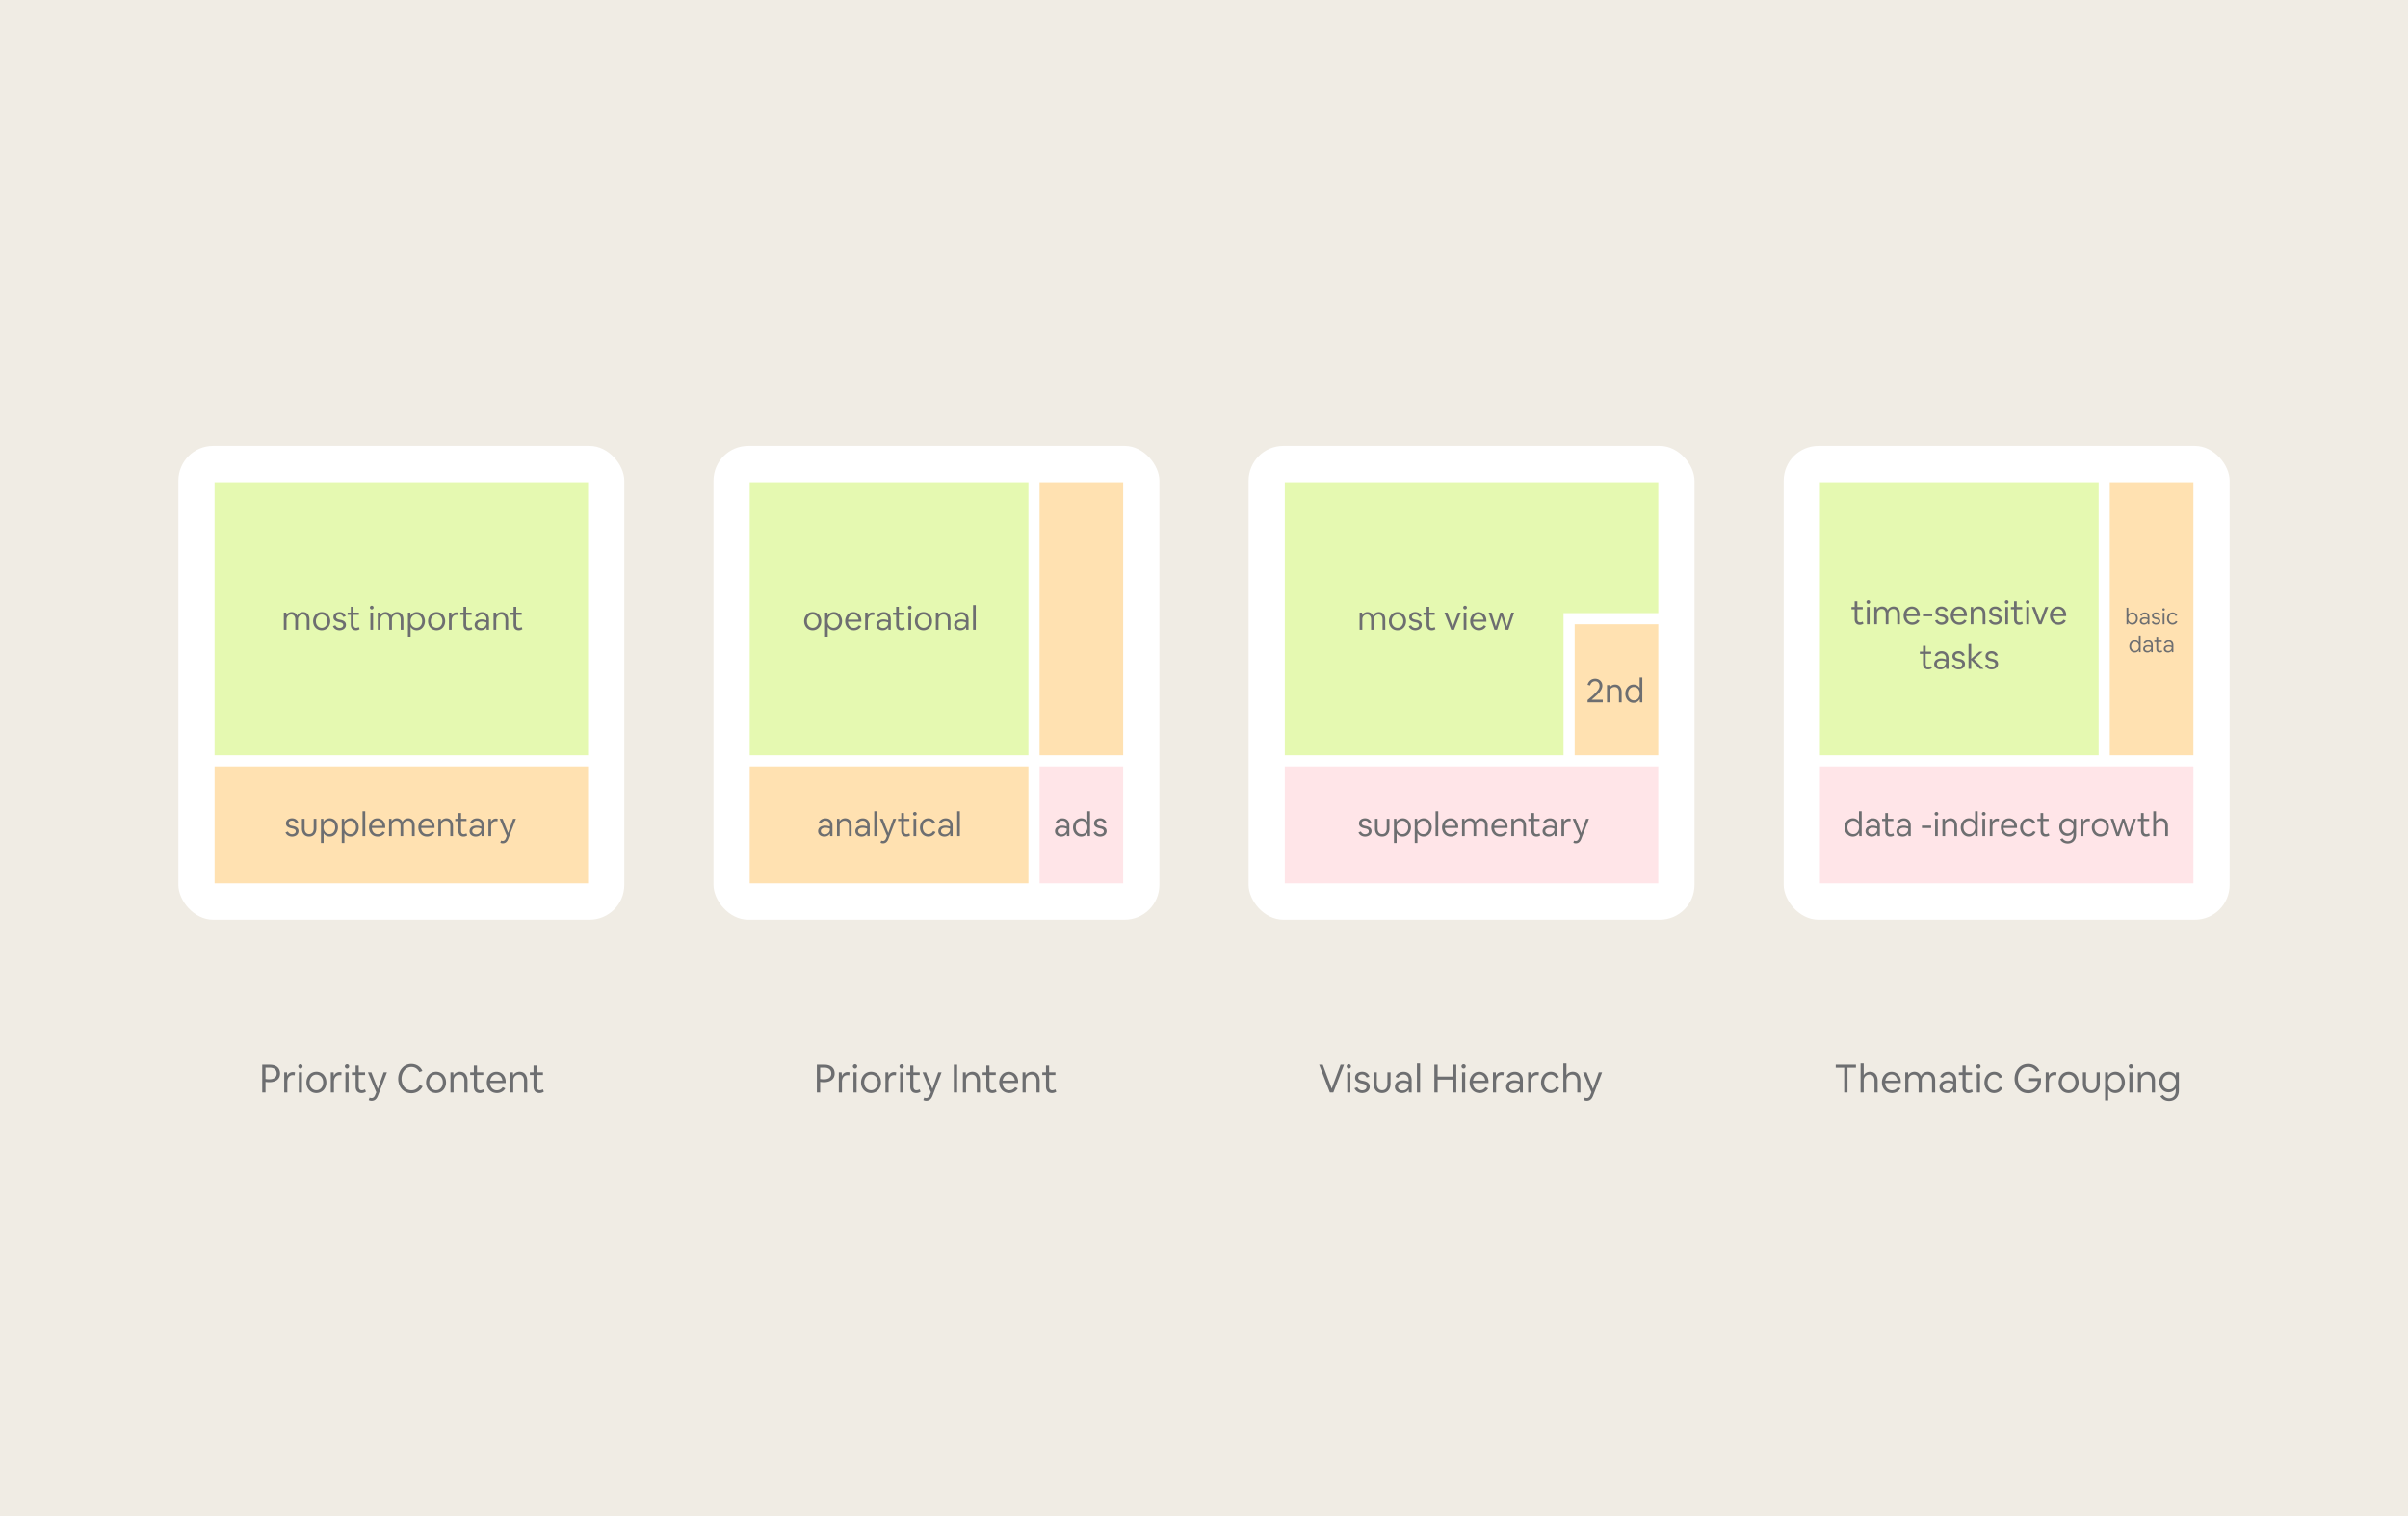 <svg xmlns="http://www.w3.org/2000/svg" width="864" height="544" fill="none"><path fill="#F0ECE4" d="M0 0h864v544H0z"/><rect width="160" height="170" x="64" y="160" fill="#fff" rx="12.461"/><rect width="160" height="170" x="256" y="160" fill="#fff" rx="12.461"/><rect width="160" height="170" x="448" y="160" fill="#fff" rx="12.461"/><rect width="160" height="170" x="640" y="160" fill="#fff" rx="12.461"/><path fill="#CDF564" fill-opacity=".5" d="M653 173h100v98H653z"/><path fill="#FFC564" fill-opacity=".5" d="M757 173h30v98h-30z"/><path fill="#FFCDD2" fill-opacity=".5" d="M653 275h134v42H653z"/><path fill="#6D6E70" d="M94.092 392v-9.94h2.744c1.974 0 3.64.924 3.64 3.136 0 2.17-1.792 3.108-3.794 3.108-.476 0-.952-.042-1.414-.112V392h-1.176Zm1.176-8.89v4.032c.448.084.924.112 1.386.112 1.358 0 2.618-.532 2.618-2.072 0-1.428-1.106-2.072-2.45-2.072h-1.554Zm6.71 1.666h1.008l.07 1.344c.364-.896 1.064-1.442 2.044-1.442.154 0 .308.014.434.028.126.028.224.056.322.098l-.14 1.064c-.21-.084-.434-.098-.658-.098-1.344 0-1.96 1.162-1.96 2.394V392h-1.12v-7.224Zm6.37 7.224h-1.12v-7.224h1.12V392Zm-.56-8.568a.796.796 0 0 1-.77-.77c0-.42.35-.77.77-.77a.75.75 0 0 1 .77.77c0 .42-.35.77-.77.77Zm5.722 8.778c-2.128 0-3.57-1.722-3.57-3.822 0-2.058 1.428-3.822 3.598-3.822 2.142 0 3.57 1.694 3.57 3.822 0 2.072-1.414 3.822-3.598 3.822Zm-2.422-3.822c0 .714.196 1.47.7 2.002a2.241 2.241 0 0 0 1.736.798c1.54 0 2.436-1.33 2.436-2.8 0-.742-.196-1.442-.686-2.016-.476-.504-1.05-.784-1.75-.784-1.54 0-2.436 1.344-2.436 2.8Zm7.611-3.612h1.008l.07 1.344c.364-.896 1.064-1.442 2.044-1.442.154 0 .308.014.434.028.126.028.224.056.322.098l-.14 1.064c-.21-.084-.434-.098-.658-.098-1.344 0-1.96 1.162-1.96 2.394V392h-1.12v-7.224Zm6.37 7.224h-1.12v-7.224h1.12V392Zm-.56-8.568a.796.796 0 0 1-.77-.77c0-.42.35-.77.77-.77a.75.75 0 0 1 .77.77c0 .42-.35.77-.77.77Zm1.76 1.344h1.33v-2.422h1.12v2.422h2.268v.952h-2.268v4.116c0 .728.294 1.358 1.106 1.358.378 0 .812-.126 1.134-.336l.336.868c-.476.336-.994.476-1.568.476-1.4 0-2.128-.924-2.128-2.31v-4.172h-1.33v-.952Zm5.743 0h1.232l2.31 5.936 2.086-5.936h1.19l-3.22 8.358c-.392 1.05-1.05 1.862-2.254 1.862-.42 0-.7-.07-1.064-.266l.322-.896c.21.112.448.168.686.168.714 0 1.092-.518 1.33-1.134l.378-.938-2.996-7.154Zm15.584 7.504c-2.87 0-4.718-2.366-4.718-5.166 0-2.716 1.764-5.334 4.704-5.334 1.694 0 3.304.896 3.962 2.52l-1.078.406c-.574-1.162-1.554-1.848-2.87-1.848-2.254 0-3.514 2.17-3.514 4.242 0 2.086 1.232 4.102 3.542 4.102 1.344 0 2.324-.686 2.94-1.848l1.078.406c-.7 1.624-2.296 2.52-4.046 2.52Zm8.844-.07c-2.128 0-3.57-1.722-3.57-3.822 0-2.058 1.428-3.822 3.598-3.822 2.142 0 3.57 1.694 3.57 3.822 0 2.072-1.414 3.822-3.598 3.822Zm-2.422-3.822c0 .714.196 1.47.7 2.002a2.241 2.241 0 0 0 1.736.798c1.54 0 2.436-1.33 2.436-2.8 0-.742-.196-1.442-.686-2.016-.476-.504-1.05-.784-1.75-.784-1.54 0-2.436 1.344-2.436 2.8Zm7.61-3.612h1.008l.056 1.148c.462-.882 1.358-1.358 2.338-1.358 1.862 0 2.716 1.456 2.716 3.206V392h-1.12v-4.158c0-1.19-.462-2.254-1.806-2.254-1.232 0-2.072.882-2.072 2.128V392h-1.12v-7.224Zm7.065 0h1.33v-2.422h1.12v2.422h2.268v.952h-2.268v4.116c0 .728.294 1.358 1.106 1.358.378 0 .812-.126 1.134-.336l.336.868c-.476.336-.994.476-1.568.476-1.4 0-2.128-.924-2.128-2.31v-4.172h-1.33v-.952Zm5.97 3.626c0-2.002 1.316-3.822 3.458-3.822 2.002 0 3.318 1.582 3.318 3.57v.462h-5.614c.112 1.4.896 2.604 2.45 2.604.882 0 1.596-.378 2.072-1.134l.952.434c-.588 1.12-1.75 1.694-2.996 1.694-2.17 0-3.64-1.638-3.64-3.808Zm3.458-2.87c-1.26 0-2.044 1.036-2.24 2.212h4.382c-.112-1.176-.854-2.212-2.142-2.212Zm4.918-.756h1.008l.056 1.148c.462-.882 1.358-1.358 2.338-1.358 1.862 0 2.716 1.456 2.716 3.206V392h-1.12v-4.158c0-1.19-.462-2.254-1.806-2.254-1.232 0-2.072.882-2.072 2.128V392h-1.12v-7.224Zm7.064 0h1.33v-2.422h1.12v2.422h2.268v.952h-2.268v4.116c0 .728.294 1.358 1.106 1.358.378 0 .812-.126 1.134-.336l.336.868c-.476.336-.994.476-1.568.476-1.4 0-2.128-.924-2.128-2.31v-4.172h-1.33v-.952ZM293.092 392v-9.94h2.744c1.974 0 3.64.924 3.64 3.136 0 2.17-1.792 3.108-3.794 3.108-.476 0-.952-.042-1.414-.112V392h-1.176Zm1.176-8.89v4.032c.448.084.924.112 1.386.112 1.358 0 2.618-.532 2.618-2.072 0-1.428-1.106-2.072-2.45-2.072h-1.554Zm6.71 1.666h1.008l.07 1.344c.364-.896 1.064-1.442 2.044-1.442.154 0 .308.014.434.028.126.028.224.056.322.098l-.14 1.064c-.21-.084-.434-.098-.658-.098-1.344 0-1.96 1.162-1.96 2.394V392h-1.12v-7.224Zm6.37 7.224h-1.12v-7.224h1.12V392Zm-.56-8.568a.796.796 0 0 1-.77-.77c0-.42.35-.77.77-.77a.75.75 0 0 1 .77.77c0 .42-.35.77-.77.77Zm5.722 8.778c-2.128 0-3.57-1.722-3.57-3.822 0-2.058 1.428-3.822 3.598-3.822 2.142 0 3.57 1.694 3.57 3.822 0 2.072-1.414 3.822-3.598 3.822Zm-2.422-3.822c0 .714.196 1.47.7 2.002a2.241 2.241 0 0 0 1.736.798c1.54 0 2.436-1.33 2.436-2.8 0-.742-.196-1.442-.686-2.016-.476-.504-1.05-.784-1.75-.784-1.54 0-2.436 1.344-2.436 2.8Zm7.611-3.612h1.008l.07 1.344c.364-.896 1.064-1.442 2.044-1.442.154 0 .308.014.434.028.126.028.224.056.322.098l-.14 1.064c-.21-.084-.434-.098-.658-.098-1.344 0-1.96 1.162-1.96 2.394V392h-1.12v-7.224Zm6.37 7.224h-1.12v-7.224h1.12V392Zm-.56-8.568a.796.796 0 0 1-.77-.77c0-.42.35-.77.77-.77a.75.75 0 0 1 .77.77c0 .42-.35.77-.77.77Zm1.76 1.344h1.33v-2.422h1.12v2.422h2.268v.952h-2.268v4.116c0 .728.294 1.358 1.106 1.358.378 0 .812-.126 1.134-.336l.336.868c-.476.336-.994.476-1.568.476-1.4 0-2.128-.924-2.128-2.31v-4.172h-1.33v-.952Zm5.743 0h1.232l2.31 5.936 2.086-5.936h1.19l-3.22 8.358c-.392 1.05-1.05 1.862-2.254 1.862-.42 0-.7-.07-1.064-.266l.322-.896c.21.112.448.168.686.168.714 0 1.092-.518 1.33-1.134l.378-.938-2.996-7.154Zm11.23 7.224v-9.94h1.176V392h-1.176Zm3.252-7.224h1.008l.056 1.148c.462-.882 1.358-1.358 2.338-1.358 1.862 0 2.716 1.456 2.716 3.206V392h-1.12v-4.158c0-1.19-.462-2.254-1.806-2.254-1.232 0-2.072.882-2.072 2.128V392h-1.12v-7.224Zm7.064 0h1.33v-2.422h1.12v2.422h2.268v.952h-2.268v4.116c0 .728.294 1.358 1.106 1.358.378 0 .812-.126 1.134-.336l.336.868c-.476.336-.994.476-1.568.476-1.4 0-2.128-.924-2.128-2.31v-4.172h-1.33v-.952Zm5.97 3.626c0-2.002 1.316-3.822 3.458-3.822 2.002 0 3.318 1.582 3.318 3.57v.462h-5.614c.112 1.4.896 2.604 2.45 2.604.882 0 1.596-.378 2.072-1.134l.952.434c-.588 1.12-1.75 1.694-2.996 1.694-2.17 0-3.64-1.638-3.64-3.808Zm3.458-2.87c-1.26 0-2.044 1.036-2.24 2.212h4.382c-.112-1.176-.854-2.212-2.142-2.212Zm4.918-.756h1.008l.056 1.148c.462-.882 1.358-1.358 2.338-1.358 1.862 0 2.716 1.456 2.716 3.206V392h-1.12v-4.158c0-1.19-.462-2.254-1.806-2.254-1.232 0-2.072.882-2.072 2.128V392h-1.12v-7.224Zm7.064 0h1.33v-2.422h1.12v2.422h2.268v.952h-2.268v4.116c0 .728.294 1.358 1.106 1.358.378 0 .812-.126 1.134-.336l.336.868c-.476.336-.994.476-1.568.476-1.4 0-2.128-.924-2.128-2.31v-4.172h-1.33v-.952Zm99.354-2.716h1.288l3.206 8.568 3.192-8.568h1.232l-3.836 9.94h-1.246l-3.836-9.94ZM484.52 392h-1.12v-7.224h1.12V392Zm-.56-8.568a.796.796 0 0 1-.77-.77c0-.42.35-.77.77-.77a.75.75 0 0 1 .77.77c0 .42-.35.77-.77.77Zm2.04 7.042 1.008-.364c.35.686.966 1.12 1.75 1.12.714 0 1.554-.364 1.554-1.19 0-.602-.434-.994-1.316-1.176l-.546-.112c-1.106-.224-2.24-.728-2.24-2.03 0-1.428 1.218-2.156 2.548-2.156 1.176 0 2.17.574 2.59 1.722l-1.008.336a1.957 1.957 0 0 0-.63-.812 1.738 1.738 0 0 0-.966-.28c-.644 0-1.414.322-1.414 1.078 0 .784.826 1.022 1.456 1.134l.546.112c1.12.224 2.128.798 2.128 2.072 0 1.484-1.316 2.282-2.702 2.282-1.19 0-2.296-.588-2.758-1.736Zm6.887-5.698h1.12v4.102c0 1.19.56 2.31 1.904 2.31 1.344 0 1.904-1.064 1.904-2.31v-4.102h1.12v4.088c0 1.848-1.05 3.346-3.052 3.346-1.974 0-2.996-1.428-2.996-3.346v-4.088Zm7.608 5.194c0-1.652 1.512-2.324 2.982-2.324.616 0 1.4.14 1.946.406v-.532c0-1.106-.644-1.96-1.82-1.96-.812 0-1.54.406-1.862 1.176l-.98-.336c.406-1.204 1.652-1.82 2.856-1.82 1.764 0 2.884 1.176 2.884 2.968V392h-.98l-.07-1.12c-.462.896-1.386 1.33-2.366 1.33-1.33 0-2.59-.77-2.59-2.24Zm1.134-.042c0 .924.826 1.344 1.666 1.344 1.176 0 2.128-.868 2.128-2.086v-.266c-.588-.238-1.19-.392-1.82-.392-.882 0-1.974.336-1.974 1.4Zm6.777 2.072v-10.388h1.12V392h-1.12Zm6.25-9.94h1.176v4.228h5.516v-4.228h1.176V392h-1.176v-4.634h-5.516V392h-1.176v-9.94Zm11.057 9.94h-1.12v-7.224h1.12V392Zm-.56-8.568a.796.796 0 0 1-.77-.77c0-.42.35-.77.77-.77a.75.75 0 0 1 .77.77c0 .42-.35.77-.77.77Zm2.152 4.97c0-2.002 1.316-3.822 3.458-3.822 2.002 0 3.318 1.582 3.318 3.57v.462h-5.614c.112 1.4.896 2.604 2.45 2.604.882 0 1.596-.378 2.072-1.134l.952.434c-.588 1.12-1.75 1.694-2.996 1.694-2.17 0-3.64-1.638-3.64-3.808Zm3.458-2.87c-1.26 0-2.044 1.036-2.24 2.212h4.382c-.112-1.176-.854-2.212-2.142-2.212Zm4.918-.756h1.008l.07 1.344c.364-.896 1.064-1.442 2.044-1.442.154 0 .308.014.434.028.126.028.224.056.322.098l-.14 1.064c-.21-.084-.434-.098-.658-.098-1.344 0-1.96 1.162-1.96 2.394V392h-1.12v-7.224Zm4.709 5.194c0-1.652 1.512-2.324 2.982-2.324.616 0 1.4.14 1.946.406v-.532c0-1.106-.644-1.96-1.82-1.96-.812 0-1.54.406-1.862 1.176l-.98-.336c.406-1.204 1.652-1.82 2.856-1.82 1.764 0 2.884 1.176 2.884 2.968V392h-.98l-.07-1.12c-.462.896-1.386 1.33-2.366 1.33-1.33 0-2.59-.77-2.59-2.24Zm1.134-.042c0 .924.826 1.344 1.666 1.344 1.176 0 2.128-.868 2.128-2.086v-.266c-.588-.238-1.19-.392-1.82-.392-.882 0-1.974.336-1.974 1.4Zm6.776-5.152h1.008l.07 1.344c.364-.896 1.064-1.442 2.044-1.442.154 0 .308.014.434.028.126.028.224.056.322.098l-.14 1.064c-.21-.084-.434-.098-.658-.098-1.344 0-1.96 1.162-1.96 2.394V392h-1.12v-7.224Zm8.099 7.434c-2.086 0-3.472-1.722-3.472-3.766 0-2.016 1.372-3.878 3.528-3.878 1.302 0 2.38.714 2.884 1.932l-1.022.35c-.392-.742-1.036-1.26-1.904-1.26-1.512 0-2.338 1.456-2.338 2.842 0 .98.434 2.142 1.4 2.548.28.14.588.21.924.21.854 0 1.638-.462 2.002-1.246l1.022.35c-.49 1.232-1.722 1.918-3.024 1.918Zm4.534-.21v-10.388h1.12v4.214c.462-.84 1.344-1.26 2.282-1.26 1.862 0 2.716 1.456 2.716 3.206V392h-1.12v-4.158c0-1.19-.462-2.254-1.806-2.254-1.232 0-2.072.882-2.072 2.128V392h-1.12Zm7.092-7.224h1.232l2.31 5.936 2.086-5.936h1.19l-3.22 8.358c-.392 1.05-1.05 1.862-2.254 1.862-.42 0-.7-.07-1.064-.266l.322-.896c.21.112.448.168.686.168.714 0 1.092-.518 1.33-1.134l.378-.938-2.996-7.154Zm90.647-1.638v-1.078h7.252v1.078h-3.038V392h-1.176v-8.862h-3.038ZM667.58 392v-10.388h1.12v4.214c.462-.84 1.344-1.26 2.282-1.26 1.862 0 2.716 1.456 2.716 3.206V392h-1.12v-4.158c0-1.19-.462-2.254-1.806-2.254-1.232 0-2.072.882-2.072 2.128V392h-1.12Zm7.661-3.598c0-2.002 1.316-3.822 3.458-3.822 2.002 0 3.318 1.582 3.318 3.57v.462h-5.614c.112 1.4.896 2.604 2.45 2.604.882 0 1.596-.378 2.072-1.134l.952.434c-.588 1.12-1.75 1.694-2.996 1.694-2.17 0-3.64-1.638-3.64-3.808Zm3.458-2.87c-1.26 0-2.044 1.036-2.24 2.212h4.382c-.112-1.176-.854-2.212-2.142-2.212Zm4.918-.756h1.008l.056 1.106c.448-.868 1.274-1.316 2.24-1.316 1.092 0 1.918.588 2.31 1.596.406-1.022 1.386-1.596 2.478-1.596 1.834 0 2.632 1.428 2.632 3.15V392h-1.12v-4.214c0-1.134-.378-2.198-1.694-2.198-1.162 0-1.988.91-1.988 2.072V392h-1.12v-4.214c0-1.148-.42-2.198-1.722-2.198-1.176 0-1.96.91-1.96 2.072V392h-1.12v-7.224Zm12.283 5.194c0-1.652 1.512-2.324 2.982-2.324.616 0 1.4.14 1.946.406v-.532c0-1.106-.644-1.96-1.82-1.96-.812 0-1.54.406-1.862 1.176l-.98-.336c.406-1.204 1.652-1.82 2.856-1.82 1.764 0 2.884 1.176 2.884 2.968V392h-.98l-.07-1.12c-.462.896-1.386 1.33-2.366 1.33-1.33 0-2.59-.77-2.59-2.24Zm1.134-.042c0 .924.826 1.344 1.666 1.344 1.176 0 2.128-.868 2.128-2.086v-.266c-.588-.238-1.19-.392-1.82-.392-.882 0-1.974.336-1.974 1.4Zm5.801-5.152h1.33v-2.422h1.12v2.422h2.268v.952h-2.268v4.116c0 .728.294 1.358 1.106 1.358.378 0 .812-.126 1.134-.336l.336.868c-.476.336-.994.476-1.568.476-1.4 0-2.128-.924-2.128-2.31v-4.172h-1.33v-.952Zm7.591 7.224h-1.12v-7.224h1.12V392Zm-.56-8.568a.796.796 0 0 1-.77-.77c0-.42.35-.77.77-.77a.75.75 0 0 1 .77.77c0 .42-.35.77-.77.77Zm5.624 8.778c-2.086 0-3.472-1.722-3.472-3.766 0-2.016 1.372-3.878 3.528-3.878 1.302 0 2.38.714 2.884 1.932l-1.022.35c-.392-.742-1.036-1.26-1.904-1.26-1.512 0-2.338 1.456-2.338 2.842 0 .98.434 2.142 1.4 2.548.28.14.588.21.924.21.854 0 1.638-.462 2.002-1.246l1.022.35c-.49 1.232-1.722 1.918-3.024 1.918Zm7.345-5.124c0-2.828 1.904-5.306 4.914-5.306 1.708 0 3.248.84 4.018 2.408l-1.092.448c-.602-1.134-1.624-1.778-2.912-1.778-2.324 0-3.724 1.988-3.724 4.214 0 2.184 1.4 4.13 3.752 4.13 1.918 0 3.262-1.33 3.318-3.29h-3.038v-1.036h4.242v.798c0 2.632-1.82 4.606-4.55 4.606-2.926 0-4.928-2.268-4.928-5.194Zm11.19-2.31h1.008l.07 1.344c.364-.896 1.064-1.442 2.044-1.442.154 0 .308.014.434.028.126.028.224.056.322.098l-.14 1.064c-.21-.084-.434-.098-.658-.098-1.344 0-1.96 1.162-1.96 2.394V392h-1.12v-7.224Zm8.196 7.434c-2.128 0-3.57-1.722-3.57-3.822 0-2.058 1.428-3.822 3.598-3.822 2.142 0 3.57 1.694 3.57 3.822 0 2.072-1.414 3.822-3.598 3.822Zm-2.422-3.822c0 .714.196 1.47.7 2.002a2.241 2.241 0 0 0 1.736.798c1.54 0 2.436-1.33 2.436-2.8 0-.742-.196-1.442-.686-2.016-.476-.504-1.05-.784-1.75-.784-1.54 0-2.436 1.344-2.436 2.8Zm7.555-3.612h1.12v4.102c0 1.19.56 2.31 1.904 2.31 1.344 0 1.904-1.064 1.904-2.31v-4.102h1.12v4.088c0 1.848-1.05 3.346-3.052 3.346-1.974 0-2.996-1.428-2.996-3.346v-4.088Zm7.958 0h1.008l.056 1.372c.546-1.008 1.512-1.582 2.66-1.582 2.072 0 3.388 1.82 3.388 3.808 0 1.974-1.316 3.836-3.444 3.836-1.078 0-2.016-.504-2.548-1.442v4.088h-1.12v-10.08Zm1.092 3.612c0 .714.196 1.47.7 2.002a2.241 2.241 0 0 0 1.736.798c1.54 0 2.436-1.33 2.436-2.8 0-.742-.196-1.442-.686-2.016-.476-.504-1.05-.784-1.75-.784-1.54 0-2.436 1.344-2.436 2.8Zm8.737 3.612h-1.12v-7.224h1.12V392Zm-.56-8.568a.796.796 0 0 1-.77-.77c0-.42.35-.77.77-.77a.75.75 0 0 1 .77.77c0 .42-.35.77-.77.77Zm2.516 1.344h1.008l.056 1.148c.462-.882 1.358-1.358 2.338-1.358 1.862 0 2.716 1.456 2.716 3.206V392h-1.12v-4.158c0-1.19-.462-2.254-1.806-2.254-1.232 0-2.072.882-2.072 2.128V392h-1.12v-7.224Zm7.662 3.486c0-1.932 1.344-3.696 3.402-3.696 1.064 0 2.044.518 2.562 1.47l.056-1.26h1.008v6.608c0 2.086-1.274 3.682-3.5 3.682-1.316 0-2.436-.546-3.136-1.708l.938-.476c.518.77 1.26 1.218 2.198 1.218 1.582 0 2.38-1.148 2.38-2.674v-.924c-.546.924-1.484 1.428-2.562 1.428-2.002 0-3.346-1.722-3.346-3.668Zm1.148-.014c0 1.4.882 2.66 2.394 2.66 1.484 0 2.394-1.218 2.394-2.66 0-1.414-.854-2.66-2.394-2.66-1.484 0-2.394 1.218-2.394 2.66Z"/><path fill="#CDF564" fill-opacity=".5" d="M77 173h134v98H77zm192 0h100v98H269zm192 0h100v98H461zm100 0h34v47h-34z"/><path fill="#FFC564" fill-opacity=".5" d="M373 173h30v98h-30zm192 51h30v47h-30z"/><path fill="#FFCDD2" fill-opacity=".5" d="M373 275h30v42h-30zm88 0h134v42H461z"/><path fill="#FFC564" fill-opacity=".5" d="M77 275h134v42H77zm192 0h100v42H269z"/><path fill="#6D6E70" d="M101.84 219.808h.864l.048.948c.384-.744 1.092-1.128 1.92-1.128.936 0 1.644.504 1.98 1.368.348-.876 1.188-1.368 2.124-1.368 1.572 0 2.256 1.224 2.256 2.7V226h-.96v-3.612c0-.972-.324-1.884-1.452-1.884-.996 0-1.704.78-1.704 1.776V226h-.96v-3.612c0-.984-.36-1.884-1.476-1.884-1.008 0-1.68.78-1.68 1.776V226h-.96v-6.192Zm13.576 6.372c-1.824 0-3.06-1.476-3.06-3.276 0-1.764 1.224-3.276 3.084-3.276 1.836 0 3.06 1.452 3.06 3.276 0 1.776-1.212 3.276-3.084 3.276Zm-2.076-3.276c0 .612.168 1.26.6 1.716.372.444.912.684 1.488.684 1.32 0 2.088-1.14 2.088-2.4 0-.636-.168-1.236-.588-1.728-.408-.432-.9-.672-1.5-.672-1.32 0-2.088 1.152-2.088 2.4Zm6.115 1.788.864-.312c.3.588.828.96 1.5.96.612 0 1.332-.312 1.332-1.02 0-.516-.372-.852-1.128-1.008l-.468-.096c-.948-.192-1.92-.624-1.92-1.74 0-1.224 1.044-1.848 2.184-1.848 1.008 0 1.86.492 2.22 1.476l-.864.288a1.677 1.677 0 0 0-.54-.696 1.49 1.49 0 0 0-.828-.24c-.552 0-1.212.276-1.212.924 0 .672.708.876 1.248.972l.468.096c.96.192 1.824.684 1.824 1.776 0 1.272-1.128 1.956-2.316 1.956-1.02 0-1.968-.504-2.364-1.488Zm5.28-4.884h1.14v-2.076h.96v2.076h1.944v.816h-1.944v3.528c0 .624.252 1.164.948 1.164.324 0 .696-.108.972-.288l.288.744c-.408.288-.852.408-1.344.408-1.2 0-1.824-.792-1.824-1.98v-3.576h-1.14v-.816Zm9.131 6.192h-.96v-6.192h.96V226Zm-.48-7.344a.682.682 0 0 1-.66-.66c0-.36.3-.66.66-.66.372 0 .66.276.66.66 0 .36-.3.66-.66.66Zm2.157 1.152h.864l.048.948c.384-.744 1.092-1.128 1.92-1.128.936 0 1.644.504 1.98 1.368.348-.876 1.188-1.368 2.124-1.368 1.572 0 2.256 1.224 2.256 2.7V226h-.96v-3.612c0-.972-.324-1.884-1.452-1.884-.996 0-1.704.78-1.704 1.776V226h-.96v-3.612c0-.984-.36-1.884-1.476-1.884-1.008 0-1.68.78-1.68 1.776V226h-.96v-6.192Zm10.828 0h.864l.048 1.176c.468-.864 1.296-1.356 2.28-1.356 1.776 0 2.904 1.56 2.904 3.264 0 1.692-1.128 3.288-2.952 3.288-.924 0-1.728-.432-2.184-1.236v3.504h-.96v-8.64Zm.936 3.096c0 .612.168 1.26.6 1.716.372.444.912.684 1.488.684 1.32 0 2.088-1.14 2.088-2.4 0-.636-.168-1.236-.588-1.728-.408-.432-.9-.672-1.5-.672-1.32 0-2.088 1.152-2.088 2.4Zm9.336 3.276c-1.824 0-3.06-1.476-3.06-3.276 0-1.764 1.224-3.276 3.084-3.276 1.836 0 3.06 1.452 3.06 3.276 0 1.776-1.212 3.276-3.084 3.276Zm-2.076-3.276c0 .612.168 1.26.6 1.716.372.444.912.684 1.488.684 1.32 0 2.088-1.14 2.088-2.4 0-.636-.168-1.236-.588-1.728-.408-.432-.9-.672-1.5-.672-1.32 0-2.088 1.152-2.088 2.4Zm6.523-3.096h.864l.06 1.152c.312-.768.912-1.236 1.752-1.236.132 0 .264.012.372.024.108.024.192.048.276.084l-.12.912a1.499 1.499 0 0 0-.564-.084c-1.152 0-1.68.996-1.68 2.052V226h-.96v-6.192Zm4.075 0h1.14v-2.076h.96v2.076h1.944v.816h-1.944v3.528c0 .624.252 1.164.948 1.164.324 0 .696-.108.972-.288l.288.744c-.408.288-.852.408-1.344.408-1.2 0-1.824-.792-1.824-1.98v-3.576h-1.14v-.816Zm5.141 4.452c0-1.416 1.296-1.992 2.556-1.992.528 0 1.2.12 1.668.348v-.456c0-.948-.552-1.68-1.56-1.68-.696 0-1.32.348-1.596 1.008l-.84-.288c.348-1.032 1.416-1.56 2.448-1.56 1.512 0 2.472 1.008 2.472 2.544V226h-.84l-.06-.96c-.396.768-1.188 1.14-2.028 1.14-1.14 0-2.22-.66-2.22-1.92Zm.972-.036c0 .792.708 1.152 1.428 1.152 1.008 0 1.824-.744 1.824-1.788v-.228c-.504-.204-1.02-.336-1.56-.336-.756 0-1.692.288-1.692 1.2Zm5.808-4.416h.864l.048.984c.396-.756 1.164-1.164 2.004-1.164 1.596 0 2.328 1.248 2.328 2.748V226h-.96v-3.564c0-1.02-.396-1.932-1.548-1.932-1.056 0-1.776.756-1.776 1.824V226h-.96v-6.192Zm6.055 0h1.14v-2.076h.96v2.076h1.944v.816h-1.944v3.528c0 .624.252 1.164.948 1.164.324 0 .696-.108.972-.288l.288.744c-.408.288-.852.408-1.344.408-1.2 0-1.824-.792-1.824-1.98v-3.576h-1.14v-.816Zm108.447 6.372c-1.824 0-3.06-1.476-3.06-3.276 0-1.764 1.224-3.276 3.084-3.276 1.836 0 3.06 1.452 3.06 3.276 0 1.776-1.212 3.276-3.084 3.276Zm-2.076-3.276c0 .612.168 1.26.6 1.716.372.444.912.684 1.488.684 1.32 0 2.088-1.14 2.088-2.4 0-.636-.168-1.236-.588-1.728-.408-.432-.9-.672-1.5-.672-1.32 0-2.088 1.152-2.088 2.4Zm6.523-3.096h.864l.048 1.176c.468-.864 1.296-1.356 2.28-1.356 1.776 0 2.904 1.56 2.904 3.264 0 1.692-1.128 3.288-2.952 3.288-.924 0-1.728-.432-2.184-1.236v3.504h-.96v-8.64Zm.936 3.096c0 .612.168 1.26.6 1.716.372.444.912.684 1.488.684 1.32 0 2.088-1.14 2.088-2.4 0-.636-.168-1.236-.588-1.728-.408-.432-.9-.672-1.5-.672-1.32 0-2.088 1.152-2.088 2.4Zm6.276.012c0-1.716 1.128-3.276 2.964-3.276 1.716 0 2.844 1.356 2.844 3.06v.396h-4.812c.096 1.2.768 2.232 2.1 2.232.756 0 1.368-.324 1.776-.972l.816.372c-.504.96-1.5 1.452-2.568 1.452-1.86 0-3.12-1.404-3.12-3.264Zm2.964-2.46c-1.08 0-1.752.888-1.92 1.896h3.756c-.096-1.008-.732-1.896-1.836-1.896Zm4.215-.648h.864l.06 1.152c.312-.768.912-1.236 1.752-1.236.132 0 .264.012.372.024.108.024.192.048.276.084l-.12.912a1.499 1.499 0 0 0-.564-.084c-1.152 0-1.68.996-1.68 2.052V226h-.96v-6.192Zm4.036 4.452c0-1.416 1.296-1.992 2.556-1.992.528 0 1.2.12 1.668.348v-.456c0-.948-.552-1.68-1.56-1.68-.696 0-1.32.348-1.596 1.008l-.84-.288c.348-1.032 1.416-1.56 2.448-1.56 1.512 0 2.472 1.008 2.472 2.544V226h-.84l-.06-.96c-.396.768-1.188 1.14-2.028 1.14-1.14 0-2.22-.66-2.22-1.92Zm.972-.036c0 .792.708 1.152 1.428 1.152 1.008 0 1.824-.744 1.824-1.788v-.228c-.504-.204-1.02-.336-1.56-.336-.756 0-1.692.288-1.692 1.2Zm4.973-4.416h1.14v-2.076h.96v2.076h1.944v.816h-1.944v3.528c0 .624.252 1.164.948 1.164.324 0 .696-.108.972-.288l.288.744c-.408.288-.852.408-1.344.408-1.2 0-1.824-.792-1.824-1.98v-3.576h-1.14v-.816Zm6.506 6.192h-.96v-6.192h.96V226Zm-.48-7.344a.682.682 0 0 1-.66-.66c0-.36.3-.66.66-.66.372 0 .66.276.66.66 0 .36-.3.66-.66.66Zm4.905 7.524c-1.824 0-3.06-1.476-3.06-3.276 0-1.764 1.224-3.276 3.084-3.276 1.836 0 3.06 1.452 3.06 3.276 0 1.776-1.212 3.276-3.084 3.276Zm-2.076-3.276c0 .612.168 1.26.6 1.716.372.444.912.684 1.488.684 1.32 0 2.088-1.14 2.088-2.4 0-.636-.168-1.236-.588-1.728-.408-.432-.9-.672-1.5-.672-1.32 0-2.088 1.152-2.088 2.4Zm6.523-3.096h.864l.048.984c.396-.756 1.164-1.164 2.004-1.164 1.596 0 2.328 1.248 2.328 2.748V226h-.96v-3.564c0-1.02-.396-1.932-1.548-1.932-1.056 0-1.776.756-1.776 1.824V226h-.96v-6.192Zm6.579 4.452c0-1.416 1.296-1.992 2.556-1.992.528 0 1.2.12 1.668.348v-.456c0-.948-.552-1.68-1.56-1.68-.696 0-1.32.348-1.596 1.008l-.84-.288c.348-1.032 1.416-1.56 2.448-1.56 1.512 0 2.472 1.008 2.472 2.544V226h-.84l-.06-.96c-.396.768-1.188 1.14-2.028 1.14-1.14 0-2.22-.66-2.22-1.92Zm.972-.036c0 .792.708 1.152 1.428 1.152 1.008 0 1.824-.744 1.824-1.788v-.228c-.504-.204-1.02-.336-1.56-.336-.756 0-1.692.288-1.692 1.2Zm5.809 1.776v-8.904h.96V226h-.96Zm138.695-6.192h.864l.048.948c.384-.744 1.092-1.128 1.92-1.128.936 0 1.644.504 1.98 1.368.348-.876 1.188-1.368 2.124-1.368 1.572 0 2.256 1.224 2.256 2.7V226h-.96v-3.612c0-.972-.324-1.884-1.452-1.884-.996 0-1.704.78-1.704 1.776V226h-.96v-3.612c0-.984-.36-1.884-1.476-1.884-1.008 0-1.68.78-1.68 1.776V226h-.96v-6.192Zm13.576 6.372c-1.824 0-3.06-1.476-3.06-3.276 0-1.764 1.224-3.276 3.084-3.276 1.836 0 3.06 1.452 3.06 3.276 0 1.776-1.212 3.276-3.084 3.276Zm-2.076-3.276c0 .612.168 1.26.6 1.716.372.444.912.684 1.488.684 1.32 0 2.088-1.14 2.088-2.4 0-.636-.168-1.236-.588-1.728-.408-.432-.9-.672-1.5-.672-1.32 0-2.088 1.152-2.088 2.4Zm6.115 1.788.864-.312c.3.588.828.96 1.5.96.612 0 1.332-.312 1.332-1.02 0-.516-.372-.852-1.128-1.008l-.468-.096c-.948-.192-1.92-.624-1.92-1.74 0-1.224 1.044-1.848 2.184-1.848 1.008 0 1.86.492 2.22 1.476l-.864.288a1.677 1.677 0 0 0-.54-.696 1.49 1.49 0 0 0-.828-.24c-.552 0-1.212.276-1.212.924 0 .672.708.876 1.248.972l.468.096c.96.192 1.824.684 1.824 1.776 0 1.272-1.128 1.956-2.316 1.956-1.02 0-1.968-.504-2.364-1.488Zm5.28-4.884h1.14v-2.076h.96v2.076h1.944v.816h-1.944v3.528c0 .624.252 1.164.948 1.164.324 0 .696-.108.972-.288l.288.744c-.408.288-.852.408-1.344.408-1.2 0-1.824-.792-1.824-1.98v-3.576h-1.14v-.816Zm7.547 0h1.056l1.884 5.16 1.884-5.16h1.02L521.702 226h-.996l-2.424-6.192Zm7.866 6.192h-.96v-6.192h.96V226Zm-.48-7.344a.682.682 0 0 1-.66-.66c0-.36.3-.66.66-.66.372 0 .66.276.66.66 0 .36-.3.66-.66.66Zm1.844 4.26c0-1.716 1.128-3.276 2.964-3.276 1.716 0 2.844 1.356 2.844 3.06v.396h-4.812c.096 1.2.768 2.232 2.1 2.232.756 0 1.368-.324 1.776-.972l.816.372c-.504.96-1.5 1.452-2.568 1.452-1.86 0-3.12-1.404-3.12-3.264Zm2.964-2.46c-1.08 0-1.752.888-1.92 1.896h3.756c-.096-1.008-.732-1.896-1.836-1.896Zm5.75 5.544-2.088-6.192h1.008l1.548 5.016 1.596-5.016h.864l1.584 5.016 1.548-5.016h.984L541.182 226h-.924l-1.548-4.956-1.56 4.956h-.924Zm128.095-8.192h1.14v-2.076h.96v2.076h1.944v.816h-1.944v3.528c0 .624.252 1.164.948 1.164.324 0 .696-.108.972-.288l.288.744c-.408.288-.852.408-1.344.408-1.2 0-1.824-.792-1.824-1.98v-3.576h-1.14v-.816Zm6.506 6.192h-.96v-6.192h.96V224Zm-.48-7.344a.682.682 0 0 1-.66-.66c0-.36.3-.66.66-.66.372 0 .66.276.66.66 0 .36-.3.66-.66.66Zm2.157 1.152h.864l.048.948c.384-.744 1.092-1.128 1.92-1.128.936 0 1.644.504 1.98 1.368.348-.876 1.188-1.368 2.124-1.368 1.572 0 2.256 1.224 2.256 2.7V224h-.96v-3.612c0-.972-.324-1.884-1.452-1.884-.996 0-1.704.78-1.704 1.776V224h-.96v-3.612c0-.984-.36-1.884-1.476-1.884-1.008 0-1.68.78-1.68 1.776V224h-.96v-6.192Zm10.516 3.108c0-1.716 1.128-3.276 2.964-3.276 1.716 0 2.844 1.356 2.844 3.06v.396h-4.812c.096 1.2.768 2.232 2.1 2.232.756 0 1.368-.324 1.776-.972l.816.372c-.504.96-1.5 1.452-2.568 1.452-1.86 0-3.12-1.404-3.12-3.264Zm2.964-2.46c-1.08 0-1.752.888-1.92 1.896h3.756c-.096-1.008-.732-1.896-1.836-1.896Zm3.987 2.676v-.876h3.3v.876h-3.3Zm4.32 1.56.864-.312c.3.588.828.96 1.5.96.612 0 1.332-.312 1.332-1.02 0-.516-.372-.852-1.128-1.008l-.468-.096c-.948-.192-1.92-.624-1.92-1.74 0-1.224 1.044-1.848 2.184-1.848 1.008 0 1.86.492 2.22 1.476l-.864.288a1.677 1.677 0 0 0-.54-.696 1.49 1.49 0 0 0-.828-.24c-.552 0-1.212.276-1.212.924 0 .672.708.876 1.248.972l.468.096c.96.192 1.824.684 1.824 1.776 0 1.272-1.128 1.956-2.316 1.956-1.02 0-1.968-.504-2.364-1.488Zm5.639-1.776c0-1.716 1.128-3.276 2.964-3.276 1.716 0 2.844 1.356 2.844 3.06v.396h-4.812c.096 1.2.768 2.232 2.1 2.232.756 0 1.368-.324 1.776-.972l.816.372c-.504.96-1.5 1.452-2.568 1.452-1.86 0-3.12-1.404-3.12-3.264Zm2.964-2.46c-1.08 0-1.752.888-1.92 1.896h3.756c-.096-1.008-.732-1.896-1.836-1.896Zm4.216-.648h.864l.048.984c.396-.756 1.164-1.164 2.004-1.164 1.596 0 2.328 1.248 2.328 2.748V224h-.96v-3.564c0-1.02-.396-1.932-1.548-1.932-1.056 0-1.776.756-1.776 1.824V224h-.96v-6.192Zm6.47 4.884.864-.312c.3.588.828.96 1.5.96.612 0 1.332-.312 1.332-1.02 0-.516-.372-.852-1.128-1.008l-.468-.096c-.948-.192-1.92-.624-1.92-1.74 0-1.224 1.044-1.848 2.184-1.848 1.008 0 1.86.492 2.22 1.476l-.864.288a1.677 1.677 0 0 0-.54-.696 1.49 1.49 0 0 0-.828-.24c-.552 0-1.212.276-1.212.924 0 .672.708.876 1.248.972l.468.096c.96.192 1.824.684 1.824 1.776 0 1.272-1.128 1.956-2.316 1.956-1.02 0-1.968-.504-2.364-1.488Zm6.911 1.308h-.96v-6.192h.96V224Zm-.48-7.344a.682.682 0 0 1-.66-.66c0-.36.3-.66.66-.66.372 0 .66.276.66.66 0 .36-.3.66-.66.66Zm1.509 1.152h1.14v-2.076h.96v2.076h1.944v.816h-1.944v3.528c0 .624.252 1.164.948 1.164.324 0 .696-.108.972-.288l.288.744c-.408.288-.852.408-1.344.408-1.2 0-1.824-.792-1.824-1.98v-3.576h-1.14v-.816Zm6.507 6.192h-.96v-6.192h.96V224Zm-.48-7.344a.682.682 0 0 1-.66-.66c0-.36.3-.66.66-.66.372 0 .66.276.66.66 0 .36-.3.66-.66.66Zm1.532 1.152h1.056l1.884 5.16 1.884-5.16h1.02L732.499 224h-.996l-2.424-6.192Zm6.453 3.108c0-1.716 1.128-3.276 2.964-3.276 1.716 0 2.844 1.356 2.844 3.06v.396h-4.812c.096 1.2.768 2.232 2.1 2.232.756 0 1.368-.324 1.776-.972l.816.372c-.504.96-1.5 1.452-2.568 1.452-1.86 0-3.12-1.404-3.12-3.264Zm2.964-2.46c-1.08 0-1.752.888-1.92 1.896h3.756c-.096-1.008-.732-1.896-1.836-1.896Zm-49.648 15.352h1.14v-2.076h.96v2.076h1.944v.816h-1.944v3.528c0 .624.252 1.164.948 1.164.324 0 .696-.108.972-.288l.288.744c-.408.288-.852.408-1.344.408-1.2 0-1.824-.792-1.824-1.98v-3.576h-1.14v-.816Zm5.141 4.452c0-1.416 1.296-1.992 2.556-1.992.528 0 1.2.12 1.668.348v-.456c0-.948-.552-1.68-1.56-1.68-.696 0-1.32.348-1.596 1.008l-.84-.288c.348-1.032 1.416-1.56 2.448-1.56 1.512 0 2.472 1.008 2.472 2.544V240h-.84l-.06-.96c-.396.768-1.188 1.14-2.028 1.14-1.14 0-2.22-.66-2.22-1.92Zm.972-.036c0 .792.708 1.152 1.428 1.152 1.008 0 1.824-.744 1.824-1.788v-.228c-.504-.204-1.02-.336-1.56-.336-.756 0-1.692.288-1.692 1.2Zm5.401.468.864-.312c.3.588.828.96 1.5.96.612 0 1.332-.312 1.332-1.02 0-.516-.372-.852-1.128-1.008l-.468-.096c-.948-.192-1.92-.624-1.92-1.74 0-1.224 1.044-1.848 2.184-1.848 1.008 0 1.86.492 2.22 1.476l-.864.288a1.677 1.677 0 0 0-.54-.696 1.49 1.49 0 0 0-.828-.24c-.552 0-1.212.276-1.212.924 0 .672.708.876 1.248.972l.468.096c.96.192 1.824.684 1.824 1.776 0 1.272-1.128 1.956-2.316 1.956-1.02 0-1.968-.504-2.364-1.488Zm5.951-7.596h.96v5.304l2.928-2.592h1.236l-3.168 2.772 3.456 3.42h-1.32l-3.132-3.168V240h-.96v-8.904Zm5.92 7.596.864-.312c.3.588.828.96 1.5.96.612 0 1.332-.312 1.332-1.02 0-.516-.372-.852-1.128-1.008l-.468-.096c-.948-.192-1.92-.624-1.92-1.74 0-1.224 1.044-1.848 2.184-1.848 1.008 0 1.86.492 2.22 1.476l-.864.288a1.677 1.677 0 0 0-.54-.696 1.49 1.49 0 0 0-.828-.24c-.552 0-1.212.276-1.212.924 0 .672.708.876 1.248.972l.468.096c.96.192 1.824.684 1.824 1.776 0 1.272-1.128 1.956-2.316 1.956-1.02 0-1.968-.504-2.364-1.488ZM664.78 300.18c-1.764 0-2.904-1.572-2.904-3.264 0-1.692 1.128-3.288 2.952-3.288.924 0 1.716.432 2.184 1.236v-3.768h.96V300h-.864l-.048-1.176c-.48.876-1.284 1.356-2.28 1.356Zm-1.92-3.276c0 .612.168 1.26.6 1.716.372.444.912.684 1.488.684 1.32 0 2.088-1.14 2.088-2.4 0-.636-.168-1.236-.588-1.728-.408-.432-.9-.672-1.5-.672-1.32 0-2.088 1.152-2.088 2.4Zm6.493 1.356c0-1.416 1.296-1.992 2.556-1.992.528 0 1.2.12 1.668.348v-.456c0-.948-.552-1.68-1.56-1.68-.696 0-1.32.348-1.596 1.008l-.84-.288c.348-1.032 1.416-1.56 2.448-1.56 1.512 0 2.472 1.008 2.472 2.544V300h-.84l-.06-.96c-.396.768-1.188 1.14-2.028 1.14-1.14 0-2.22-.66-2.22-1.92Zm.972-.036c0 .792.708 1.152 1.428 1.152 1.008 0 1.824-.744 1.824-1.788v-.228c-.504-.204-1.02-.336-1.56-.336-.756 0-1.692.288-1.692 1.2Zm4.972-4.416h1.14v-2.076h.96v2.076h1.944v.816h-1.944v3.528c0 .624.252 1.164.948 1.164.324 0 .696-.108.972-.288l.288.744c-.408.288-.852.408-1.344.408-1.2 0-1.824-.792-1.824-1.98v-3.576h-1.14v-.816Zm5.141 4.452c0-1.416 1.296-1.992 2.556-1.992.528 0 1.2.12 1.668.348v-.456c0-.948-.552-1.68-1.56-1.68-.696 0-1.32.348-1.596 1.008l-.84-.288c.348-1.032 1.416-1.56 2.448-1.56 1.512 0 2.472 1.008 2.472 2.544V300h-.84l-.06-.96c-.396.768-1.188 1.14-2.028 1.14-1.14 0-2.22-.66-2.22-1.92Zm.972-.036c0 .792.708 1.152 1.428 1.152 1.008 0 1.824-.744 1.824-1.788v-.228c-.504-.204-1.02-.336-1.56-.336-.756 0-1.692.288-1.692 1.2Zm8.182-1.092v-.876h3.3v.876h-3.3ZM695.28 300h-.96v-6.192h.96V300Zm-.48-7.344a.682.682 0 0 1-.66-.66c0-.36.3-.66.66-.66.372 0 .66.276.66.66 0 .36-.3.66-.66.66Zm2.157 1.152h.864l.048.984c.396-.756 1.164-1.164 2.004-1.164 1.596 0 2.328 1.248 2.328 2.748V300h-.96v-3.564c0-1.02-.396-1.932-1.548-1.932-1.056 0-1.776.756-1.776 1.824V300h-.96v-6.192Zm9.471 6.372c-1.764 0-2.904-1.572-2.904-3.264 0-1.692 1.128-3.288 2.952-3.288.924 0 1.716.432 2.184 1.236v-3.768h.96V300h-.864l-.048-1.176c-.48.876-1.284 1.356-2.28 1.356Zm-1.92-3.276c0 .612.168 1.26.6 1.716.372.444.912.684 1.488.684 1.32 0 2.088-1.14 2.088-2.4 0-.636-.168-1.236-.588-1.728-.408-.432-.9-.672-1.5-.672-1.32 0-2.088 1.152-2.088 2.4Zm7.753 3.096h-.96v-6.192h.96V300Zm-.48-7.344a.682.682 0 0 1-.66-.66c0-.36.3-.66.66-.66.372 0 .66.276.66.66 0 .36-.3.66-.66.66Zm2.157 1.152h.864l.06 1.152c.312-.768.912-1.236 1.752-1.236.132 0 .264.012.372.024.108.024.192.048.276.084l-.12.912a1.499 1.499 0 0 0-.564-.084c-1.152 0-1.68.996-1.68 2.052V300h-.96v-6.192Zm3.965 3.108c0-1.716 1.128-3.276 2.964-3.276 1.716 0 2.844 1.356 2.844 3.06v.396h-4.812c.096 1.2.768 2.232 2.1 2.232.756 0 1.368-.324 1.776-.972l.816.372c-.504.96-1.5 1.452-2.568 1.452-1.86 0-3.12-1.404-3.12-3.264Zm2.964-2.46c-1.08 0-1.752.888-1.92 1.896h3.756c-.096-1.008-.732-1.896-1.836-1.896Zm6.938 5.724c-1.788 0-2.976-1.476-2.976-3.228 0-1.728 1.176-3.324 3.024-3.324 1.116 0 2.04.612 2.472 1.656l-.876.3c-.336-.636-.888-1.08-1.632-1.08-1.296 0-2.004 1.248-2.004 2.436 0 .84.372 1.836 1.2 2.184.24.12.504.18.792.18.732 0 1.404-.396 1.716-1.068l.876.3c-.42 1.056-1.476 1.644-2.592 1.644Zm3.215-6.372h1.14v-2.076h.96v2.076h1.944v.816h-1.944v3.528c0 .624.252 1.164.948 1.164.324 0 .696-.108.972-.288l.288.744c-.408.288-.852.408-1.344.408-1.2 0-1.824-.792-1.824-1.98v-3.576h-1.14v-.816Zm7.86 2.988c0-1.656 1.152-3.168 2.916-3.168.912 0 1.752.444 2.196 1.26l.048-1.08h.864v5.664c0 1.788-1.092 3.156-3 3.156-1.128 0-2.088-.468-2.688-1.464l.804-.408c.444.66 1.08 1.044 1.884 1.044 1.356 0 2.04-.984 2.04-2.292v-.792c-.468.792-1.272 1.224-2.196 1.224-1.716 0-2.868-1.476-2.868-3.144Zm.984-.012c0 1.2.756 2.28 2.052 2.28 1.272 0 2.052-1.044 2.052-2.28 0-1.212-.732-2.28-2.052-2.28-1.272 0-2.052 1.044-2.052 2.28Zm6.722-2.976h.864l.06 1.152c.312-.768.912-1.236 1.752-1.236.132 0 .264.012.372.024.108.024.192.048.276.084l-.12.912a1.499 1.499 0 0 0-.564-.084c-1.152 0-1.68.996-1.68 2.052V300h-.96v-6.192Zm7.025 6.372c-1.824 0-3.06-1.476-3.06-3.276 0-1.764 1.224-3.276 3.084-3.276 1.836 0 3.06 1.452 3.06 3.276 0 1.776-1.212 3.276-3.084 3.276Zm-2.076-3.276c0 .612.168 1.26.6 1.716.372.444.912.684 1.488.684 1.32 0 2.088-1.14 2.088-2.4 0-.636-.168-1.236-.588-1.728-.408-.432-.9-.672-1.5-.672-1.32 0-2.088 1.152-2.088 2.4Zm7.847 3.096-2.088-6.192h1.008l1.548 5.016 1.596-5.016h.864l1.584 5.016 1.548-5.016h.984L764.338 300h-.924l-1.548-4.956-1.56 4.956h-.924Zm7.685-6.192h1.14v-2.076h.96v2.076h1.944v.816h-1.944v3.528c0 .624.252 1.164.948 1.164.324 0 .696-.108.972-.288l.288.744c-.408.288-.852.408-1.344.408-1.2 0-1.824-.792-1.824-1.98v-3.576h-1.14v-.816Zm5.546 6.192v-8.904h.96v3.612c.396-.72 1.152-1.08 1.956-1.08 1.596 0 2.328 1.248 2.328 2.748V300h-.96v-3.564c0-1.02-.396-1.932-1.548-1.932-1.056 0-1.776.756-1.776 1.824V300h-.96Zm-9.612-81.936h.64v2.536c.32-.552.856-.848 1.488-.848 1.184 0 1.936 1.04 1.936 2.176 0 1.128-.752 2.192-1.968 2.192-.632 0-1.176-.32-1.488-.872l-.032.752h-.576v-5.936Zm2.016 2.272c-.88 0-1.392.768-1.392 1.6 0 .408.112.84.4 1.144.248.296.608.456.992.456.88 0 1.392-.76 1.392-1.6 0-.424-.112-.824-.392-1.152-.272-.288-.6-.448-1-.448Zm2.761 2.504c0-.944.864-1.328 1.704-1.328.352 0 .8.08 1.112.232v-.304c0-.632-.368-1.12-1.04-1.12-.464 0-.88.232-1.064.672l-.56-.192c.232-.688.944-1.04 1.632-1.04 1.008 0 1.648.672 1.648 1.696V224h-.56l-.04-.64c-.264.512-.792.76-1.352.76-.76 0-1.48-.44-1.48-1.28Zm.648-.024c0 .528.472.768.952.768.672 0 1.216-.496 1.216-1.192v-.152a2.76 2.76 0 0 0-1.04-.224c-.504 0-1.128.192-1.128.8Zm3.6.312.576-.208c.2.392.552.64 1 .64.408 0 .888-.208.888-.68 0-.344-.248-.568-.752-.672l-.312-.064c-.632-.128-1.28-.416-1.28-1.16 0-.816.696-1.232 1.456-1.232.672 0 1.24.328 1.48.984l-.576.192a1.118 1.118 0 0 0-.36-.464.993.993 0 0 0-.552-.16c-.368 0-.808.184-.808.616 0 .448.472.584.832.648l.312.064c.64.128 1.216.456 1.216 1.184 0 .848-.752 1.304-1.544 1.304-.68 0-1.312-.336-1.576-.992Zm4.608.872h-.64v-4.128h.64V224Zm-.32-4.896a.455.455 0 0 1-.44-.44c0-.24.2-.44.44-.44.248 0 .44.184.44.44 0 .24-.2.44-.44.44Zm3.213 5.016c-1.192 0-1.984-.984-1.984-2.152 0-1.152.784-2.216 2.016-2.216.744 0 1.36.408 1.648 1.104l-.584.2c-.224-.424-.592-.72-1.088-.72-.864 0-1.336.832-1.336 1.624 0 .56.248 1.224.8 1.456.16.08.336.12.528.12.488 0 .936-.264 1.144-.712l.584.2c-.28.704-.984 1.096-1.728 1.096Zm-13.583 10c-1.176 0-1.936-1.048-1.936-2.176 0-1.128.752-2.192 1.968-2.192.616 0 1.144.288 1.456.824v-2.512h.64V234h-.576l-.032-.784c-.32.584-.856.904-1.52.904Zm-1.28-2.184c0 .408.112.84.4 1.144.248.296.608.456.992.456.88 0 1.392-.76 1.392-1.6 0-.424-.112-.824-.392-1.152-.272-.288-.6-.448-1-.448-.88 0-1.392.768-1.392 1.6Zm4.329.904c0-.944.864-1.328 1.704-1.328.352 0 .8.08 1.112.232v-.304c0-.632-.368-1.12-1.04-1.12-.464 0-.88.232-1.064.672l-.56-.192c.232-.688.944-1.04 1.632-1.04 1.008 0 1.648.672 1.648 1.696V234h-.56l-.04-.64c-.264.512-.792.76-1.352.76-.76 0-1.48-.44-1.48-1.28Zm.648-.024c0 .528.472.768.952.768.672 0 1.216-.496 1.216-1.192v-.152a2.76 2.76 0 0 0-1.04-.224c-.504 0-1.128.192-1.128.8Zm3.315-2.944h.76v-1.384h.64v1.384h1.296v.544h-1.296v2.352c0 .416.168.776.632.776.216 0 .464-.072.648-.192l.192.496a1.499 1.499 0 0 1-.896.272c-.8 0-1.216-.528-1.216-1.32v-2.384h-.76v-.544Zm3.427 2.968c0-.944.864-1.328 1.704-1.328.352 0 .8.08 1.112.232v-.304c0-.632-.368-1.12-1.04-1.12-.464 0-.88.232-1.064.672l-.56-.192c.232-.688.944-1.04 1.632-1.04 1.008 0 1.648.672 1.648 1.696V234h-.56l-.04-.64c-.264.512-.792.76-1.352.76-.76 0-1.48-.44-1.48-1.28Zm.648-.024c0 .528.472.768.952.768.672 0 1.216-.496 1.216-1.192v-.152a2.76 2.76 0 0 0-1.04-.224c-.504 0-1.128.192-1.128.8Zm-289.599 65.876.864-.312c.3.588.828.96 1.5.96.612 0 1.332-.312 1.332-1.02 0-.516-.372-.852-1.128-1.008l-.468-.096c-.948-.192-1.92-.624-1.92-1.74 0-1.224 1.044-1.848 2.184-1.848 1.008 0 1.86.492 2.22 1.476l-.864.288a1.677 1.677 0 0 0-.54-.696 1.49 1.49 0 0 0-.828-.24c-.552 0-1.212.276-1.212.924 0 .672.708.876 1.248.972l.468.096c.96.192 1.824.684 1.824 1.776 0 1.272-1.128 1.956-2.316 1.956-1.02 0-1.968-.504-2.364-1.488Zm5.903-4.884h.96v3.516c0 1.02.48 1.98 1.632 1.98s1.632-.912 1.632-1.98v-3.516h.96v3.504c0 1.584-.9 2.868-2.616 2.868-1.692 0-2.568-1.224-2.568-2.868v-3.504Zm6.821 0h.864l.048 1.176c.468-.864 1.296-1.356 2.28-1.356 1.776 0 2.904 1.56 2.904 3.264 0 1.692-1.128 3.288-2.952 3.288-.924 0-1.728-.432-2.184-1.236v3.504h-.96v-8.64Zm.936 3.096c0 .612.168 1.26.6 1.716.372.444.912.684 1.488.684 1.32 0 2.088-1.14 2.088-2.4 0-.636-.168-1.236-.588-1.728-.408-.432-.9-.672-1.5-.672-1.32 0-2.088 1.152-2.088 2.4Zm6.529-3.096h.864l.048 1.176c.468-.864 1.296-1.356 2.28-1.356 1.776 0 2.904 1.56 2.904 3.264 0 1.692-1.128 3.288-2.952 3.288-.924 0-1.728-.432-2.184-1.236v3.504h-.96v-8.64Zm.936 3.096c0 .612.168 1.26.6 1.716.372.444.912.684 1.488.684 1.32 0 2.088-1.14 2.088-2.4 0-.636-.168-1.236-.588-1.728-.408-.432-.9-.672-1.5-.672-1.32 0-2.088 1.152-2.088 2.4Zm6.529 3.096v-8.904h.96V300h-.96Zm2.325-3.084c0-1.716 1.128-3.276 2.964-3.276 1.716 0 2.844 1.356 2.844 3.06v.396h-4.812c.096 1.2.768 2.232 2.1 2.232.756 0 1.368-.324 1.776-.972l.816.372c-.504.96-1.5 1.452-2.568 1.452-1.86 0-3.12-1.404-3.12-3.264Zm2.964-2.46c-1.08 0-1.752.888-1.92 1.896h3.756c-.096-1.008-.732-1.896-1.836-1.896Zm4.215-.648h.864l.048.948c.384-.744 1.092-1.128 1.92-1.128.936 0 1.644.504 1.98 1.368.348-.876 1.188-1.368 2.124-1.368 1.572 0 2.256 1.224 2.256 2.7V300h-.96v-3.612c0-.972-.324-1.884-1.452-1.884-.996 0-1.704.78-1.704 1.776V300h-.96v-3.612c0-.984-.36-1.884-1.476-1.884-1.008 0-1.68.78-1.68 1.776V300h-.96v-6.192Zm10.516 3.108c0-1.716 1.128-3.276 2.964-3.276 1.716 0 2.844 1.356 2.844 3.06v.396h-4.812c.096 1.2.768 2.232 2.1 2.232.756 0 1.368-.324 1.776-.972l.816.372c-.504.96-1.5 1.452-2.568 1.452-1.86 0-3.12-1.404-3.12-3.264Zm2.964-2.46c-1.08 0-1.752.888-1.92 1.896h3.756c-.096-1.008-.732-1.896-1.836-1.896Zm4.215-.648h.864l.048.984c.396-.756 1.164-1.164 2.004-1.164 1.596 0 2.328 1.248 2.328 2.748V300h-.96v-3.564c0-1.02-.396-1.932-1.548-1.932-1.056 0-1.776.756-1.776 1.824V300h-.96v-6.192Zm6.055 0h1.14v-2.076h.96v2.076h1.944v.816h-1.944v3.528c0 .624.252 1.164.948 1.164.324 0 .696-.108.972-.288l.288.744c-.408.288-.852.408-1.344.408-1.2 0-1.824-.792-1.824-1.98v-3.576h-1.14v-.816Zm5.141 4.452c0-1.416 1.296-1.992 2.556-1.992.528 0 1.2.12 1.668.348v-.456c0-.948-.552-1.68-1.56-1.68-.696 0-1.32.348-1.596 1.008l-.84-.288c.348-1.032 1.416-1.56 2.448-1.56 1.512 0 2.472 1.008 2.472 2.544V300h-.84l-.06-.96c-.396.768-1.188 1.14-2.028 1.14-1.14 0-2.22-.66-2.22-1.92Zm.972-.036c0 .792.708 1.152 1.428 1.152 1.008 0 1.824-.744 1.824-1.788v-.228c-.504-.204-1.02-.336-1.56-.336-.756 0-1.692.288-1.692 1.2Zm5.809-4.416h.864l.06 1.152c.312-.768.912-1.236 1.752-1.236.132 0 .264.012.372.024.108.024.192.048.276.084l-.12.912a1.499 1.499 0 0 0-.564-.084c-1.152 0-1.68.996-1.68 2.052V300h-.96v-6.192Zm4.017 0h1.056l1.98 5.088 1.788-5.088h1.019l-2.759 7.164c-.336.9-.9 1.596-1.932 1.596-.36 0-.6-.06-.912-.228l.276-.768c.18.096.384.144.588.144.612 0 .936-.444 1.14-.972l.324-.804-2.568-6.132Zm5.345-48.096c.312-1.296 1.368-2.172 2.724-2.172 1.416 0 2.58 1.008 2.58 2.484 0 1.32-.984 2.424-1.872 3.288-.648.6-1.308 1.188-1.98 1.764h3.996V252h-5.448v-.816c1.272-1.056 2.664-2.22 3.684-3.516.348-.456.612-.96.612-1.548 0-.612-.228-1.14-.756-1.476a1.706 1.706 0 0 0-.84-.204c-.936 0-1.548.636-1.788 1.5l-.912-.228Zm6.978.096h.864l.048.984c.396-.756 1.164-1.164 2.004-1.164 1.596 0 2.328 1.248 2.328 2.748V252h-.96v-3.564c0-1.02-.396-1.932-1.548-1.932-1.056 0-1.776.756-1.776 1.824V252h-.96v-6.192Zm9.471 6.372c-1.764 0-2.904-1.572-2.904-3.264 0-1.692 1.128-3.288 2.952-3.288.924 0 1.716.432 2.184 1.236v-3.768h.96V252h-.864l-.048-1.176c-.48.876-1.284 1.356-2.28 1.356Zm-1.92-3.276c0 .612.168 1.26.6 1.716.372.444.912.684 1.488.684 1.32 0 2.088-1.14 2.088-2.4 0-.636-.168-1.236-.588-1.728-.408-.432-.9-.672-1.5-.672-1.32 0-2.088 1.152-2.088 2.4ZM293.54 298.26c0-1.416 1.296-1.992 2.556-1.992.528 0 1.2.12 1.668.348v-.456c0-.948-.552-1.68-1.56-1.68-.696 0-1.32.348-1.596 1.008l-.84-.288c.348-1.032 1.416-1.56 2.448-1.56 1.512 0 2.472 1.008 2.472 2.544V300h-.84l-.06-.96c-.396.768-1.188 1.14-2.028 1.14-1.14 0-2.22-.66-2.22-1.92Zm.972-.036c0 .792.708 1.152 1.428 1.152 1.008 0 1.824-.744 1.824-1.788v-.228c-.504-.204-1.02-.336-1.56-.336-.756 0-1.692.288-1.692 1.2Zm5.808-4.416h.864l.048.984c.396-.756 1.164-1.164 2.004-1.164 1.596 0 2.328 1.248 2.328 2.748V300h-.96v-3.564c0-1.02-.396-1.932-1.548-1.932-1.056 0-1.776.756-1.776 1.824V300h-.96v-6.192Zm6.579 4.452c0-1.416 1.296-1.992 2.556-1.992.528 0 1.2.12 1.668.348v-.456c0-.948-.552-1.68-1.56-1.68-.696 0-1.32.348-1.596 1.008l-.84-.288c.348-1.032 1.416-1.56 2.448-1.56 1.512 0 2.472 1.008 2.472 2.544V300h-.84l-.06-.96c-.396.768-1.188 1.14-2.028 1.14-1.14 0-2.22-.66-2.22-1.92Zm.972-.036c0 .792.708 1.152 1.428 1.152 1.008 0 1.824-.744 1.824-1.788v-.228c-.504-.204-1.02-.336-1.56-.336-.756 0-1.692.288-1.692 1.2ZM313.68 300v-8.904h.96V300h-.96Zm2.013-6.192h1.056l1.98 5.088 1.788-5.088h1.02l-2.76 7.164c-.336.9-.9 1.596-1.932 1.596-.36 0-.6-.06-.912-.228l.276-.768c.18.096.384.144.588.144.612 0 .936-.444 1.14-.972l.324-.804-2.568-6.132Zm6.538 0h1.14v-2.076h.96v2.076h1.944v.816h-1.944v3.528c0 .624.252 1.164.948 1.164.324 0 .696-.108.972-.288l.288.744c-.408.288-.852.408-1.344.408-1.2 0-1.824-.792-1.824-1.98v-3.576h-1.14v-.816Zm6.507 6.192h-.96v-6.192h.96V300Zm-.48-7.344a.682.682 0 0 1-.66-.66c0-.36.3-.66.66-.66.372 0 .66.276.66.66 0 .36-.3.66-.66.66Zm4.82 7.524c-1.788 0-2.976-1.476-2.976-3.228 0-1.728 1.176-3.324 3.024-3.324 1.116 0 2.04.612 2.472 1.656l-.876.3c-.336-.636-.888-1.08-1.632-1.08-1.296 0-2.004 1.248-2.004 2.436 0 .84.372 1.836 1.2 2.184.24.12.504.18.792.18.732 0 1.404-.396 1.716-1.068l.876.3c-.42 1.056-1.476 1.644-2.592 1.644Zm3.587-1.92c0-1.416 1.296-1.992 2.556-1.992.528 0 1.2.12 1.668.348v-.456c0-.948-.552-1.68-1.56-1.68-.696 0-1.32.348-1.596 1.008l-.84-.288c.348-1.032 1.416-1.56 2.448-1.56 1.512 0 2.472 1.008 2.472 2.544V300h-.84l-.06-.96c-.396.768-1.188 1.14-2.028 1.14-1.14 0-2.22-.66-2.22-1.92Zm.972-.036c0 .792.708 1.152 1.428 1.152 1.008 0 1.824-.744 1.824-1.788v-.228c-.504-.204-1.02-.336-1.56-.336-.756 0-1.692.288-1.692 1.2Zm5.808 1.776v-8.904h.96V300h-.96Zm35.095-1.74c0-1.416 1.296-1.992 2.556-1.992.528 0 1.2.12 1.668.348v-.456c0-.948-.552-1.68-1.56-1.68-.696 0-1.32.348-1.596 1.008l-.84-.288c.348-1.032 1.416-1.56 2.448-1.56 1.512 0 2.472 1.008 2.472 2.544V300h-.84l-.06-.96c-.396.768-1.188 1.14-2.028 1.14-1.14 0-2.22-.66-2.22-1.92Zm.972-.036c0 .792.708 1.152 1.428 1.152 1.008 0 1.824-.744 1.824-1.788v-.228c-.504-.204-1.02-.336-1.56-.336-.756 0-1.692.288-1.692 1.2Zm8.4 1.956c-1.764 0-2.904-1.572-2.904-3.264 0-1.692 1.128-3.288 2.952-3.288.924 0 1.716.432 2.184 1.236v-3.768h.96V300h-.864l-.048-1.176c-.48.876-1.284 1.356-2.28 1.356Zm-1.92-3.276c0 .612.168 1.26.6 1.716.372.444.912.684 1.488.684 1.32 0 2.088-1.14 2.088-2.4 0-.636-.168-1.236-.588-1.728-.408-.432-.9-.672-1.5-.672-1.32 0-2.088 1.152-2.088 2.4Zm6.385 1.788.864-.312c.3.588.828.96 1.5.96.612 0 1.332-.312 1.332-1.02 0-.516-.372-.852-1.128-1.008l-.468-.096c-.948-.192-1.92-.624-1.92-1.74 0-1.224 1.044-1.848 2.184-1.848 1.008 0 1.86.492 2.22 1.476l-.864.288a1.677 1.677 0 0 0-.54-.696 1.49 1.49 0 0 0-.828-.24c-.552 0-1.212.276-1.212.924 0 .672.708.876 1.248.972l.468.096c.96.192 1.824.684 1.824 1.776 0 1.272-1.128 1.956-2.316 1.956-1.02 0-1.968-.504-2.364-1.488Zm-289.945 0 .864-.312c.3.588.828.96 1.5.96.612 0 1.332-.312 1.332-1.02 0-.516-.372-.852-1.128-1.008l-.468-.096c-.948-.192-1.92-.624-1.92-1.74 0-1.224 1.044-1.848 2.184-1.848 1.008 0 1.86.492 2.22 1.476l-.864.288a1.677 1.677 0 0 0-.54-.696 1.49 1.49 0 0 0-.828-.24c-.552 0-1.212.276-1.212.924 0 .672.708.876 1.248.972l.468.096c.96.192 1.824.684 1.824 1.776 0 1.272-1.128 1.956-2.316 1.956-1.02 0-1.968-.504-2.364-1.488Zm5.903-4.884h.96v3.516c0 1.02.48 1.98 1.632 1.98s1.632-.912 1.632-1.98v-3.516h.96v3.504c0 1.584-.9 2.868-2.616 2.868-1.692 0-2.568-1.224-2.568-2.868v-3.504Zm6.821 0h.864l.048 1.176c.468-.864 1.296-1.356 2.28-1.356 1.776 0 2.904 1.56 2.904 3.264 0 1.692-1.128 3.288-2.952 3.288-.924 0-1.728-.432-2.184-1.236v3.504h-.96v-8.64Zm.936 3.096c0 .612.168 1.26.6 1.716.372.444.912.684 1.488.684 1.32 0 2.088-1.14 2.088-2.4 0-.636-.168-1.236-.588-1.728-.408-.432-.9-.672-1.5-.672-1.32 0-2.088 1.152-2.088 2.4Zm6.529-3.096h.864l.048 1.176c.468-.864 1.296-1.356 2.28-1.356 1.776 0 2.904 1.56 2.904 3.264 0 1.692-1.128 3.288-2.952 3.288-.924 0-1.728-.432-2.184-1.236v3.504h-.96v-8.64Zm.936 3.096c0 .612.168 1.26.6 1.716.372.444.912.684 1.488.684 1.32 0 2.088-1.14 2.088-2.4 0-.636-.168-1.236-.588-1.728-.408-.432-.9-.672-1.5-.672-1.32 0-2.088 1.152-2.088 2.4Zm6.529 3.096v-8.904h.96V300h-.96Zm2.325-3.084c0-1.716 1.128-3.276 2.964-3.276 1.716 0 2.844 1.356 2.844 3.06v.396h-4.812c.096 1.2.768 2.232 2.1 2.232.756 0 1.368-.324 1.776-.972l.816.372c-.504.96-1.5 1.452-2.568 1.452-1.86 0-3.12-1.404-3.12-3.264Zm2.964-2.46c-1.08 0-1.752.888-1.92 1.896h3.756c-.096-1.008-.732-1.896-1.836-1.896Zm4.215-.648h.864l.048.948c.384-.744 1.092-1.128 1.92-1.128.936 0 1.644.504 1.98 1.368.348-.876 1.188-1.368 2.124-1.368 1.572 0 2.256 1.224 2.256 2.7V300h-.96v-3.612c0-.972-.324-1.884-1.452-1.884-.996 0-1.704.78-1.704 1.776V300h-.96v-3.612c0-.984-.36-1.884-1.476-1.884-1.008 0-1.68.78-1.68 1.776V300h-.96v-6.192Zm10.516 3.108c0-1.716 1.128-3.276 2.964-3.276 1.716 0 2.844 1.356 2.844 3.06v.396h-4.812c.096 1.2.768 2.232 2.1 2.232.756 0 1.368-.324 1.776-.972l.816.372c-.504.96-1.5 1.452-2.568 1.452-1.86 0-3.12-1.404-3.12-3.264Zm2.964-2.46c-1.08 0-1.752.888-1.92 1.896h3.756c-.096-1.008-.732-1.896-1.836-1.896Zm4.215-.648h.864l.048.984c.396-.756 1.164-1.164 2.004-1.164 1.596 0 2.328 1.248 2.328 2.748V300h-.96v-3.564c0-1.02-.396-1.932-1.548-1.932-1.056 0-1.776.756-1.776 1.824V300h-.96v-6.192Zm6.055 0h1.14v-2.076h.96v2.076h1.944v.816h-1.944v3.528c0 .624.252 1.164.948 1.164.324 0 .696-.108.972-.288l.288.744c-.408.288-.852.408-1.344.408-1.2 0-1.824-.792-1.824-1.98v-3.576h-1.14v-.816Zm5.141 4.452c0-1.416 1.296-1.992 2.556-1.992.528 0 1.2.12 1.668.348v-.456c0-.948-.552-1.68-1.56-1.68-.696 0-1.32.348-1.596 1.008l-.84-.288c.348-1.032 1.416-1.56 2.448-1.56 1.512 0 2.472 1.008 2.472 2.544V300h-.84l-.06-.96c-.396.768-1.188 1.14-2.028 1.14-1.14 0-2.22-.66-2.22-1.92Zm.972-.036c0 .792.708 1.152 1.428 1.152 1.008 0 1.824-.744 1.824-1.788v-.228c-.504-.204-1.02-.336-1.56-.336-.756 0-1.692.288-1.692 1.2Zm5.809-4.416h.864l.06 1.152c.312-.768.912-1.236 1.752-1.236.132 0 .264.012.372.024.108.024.192.048.276.084l-.12.912a1.499 1.499 0 0 0-.564-.084c-1.152 0-1.68.996-1.68 2.052V300h-.96v-6.192Zm4.017 0h1.056l1.98 5.088 1.788-5.088h1.019l-2.759 7.164c-.336.9-.9 1.596-1.932 1.596-.36 0-.6-.06-.912-.228l.276-.768c.18.096.384.144.588.144.612 0 .936-.444 1.14-.972l.324-.804-2.568-6.132Z"/></svg>